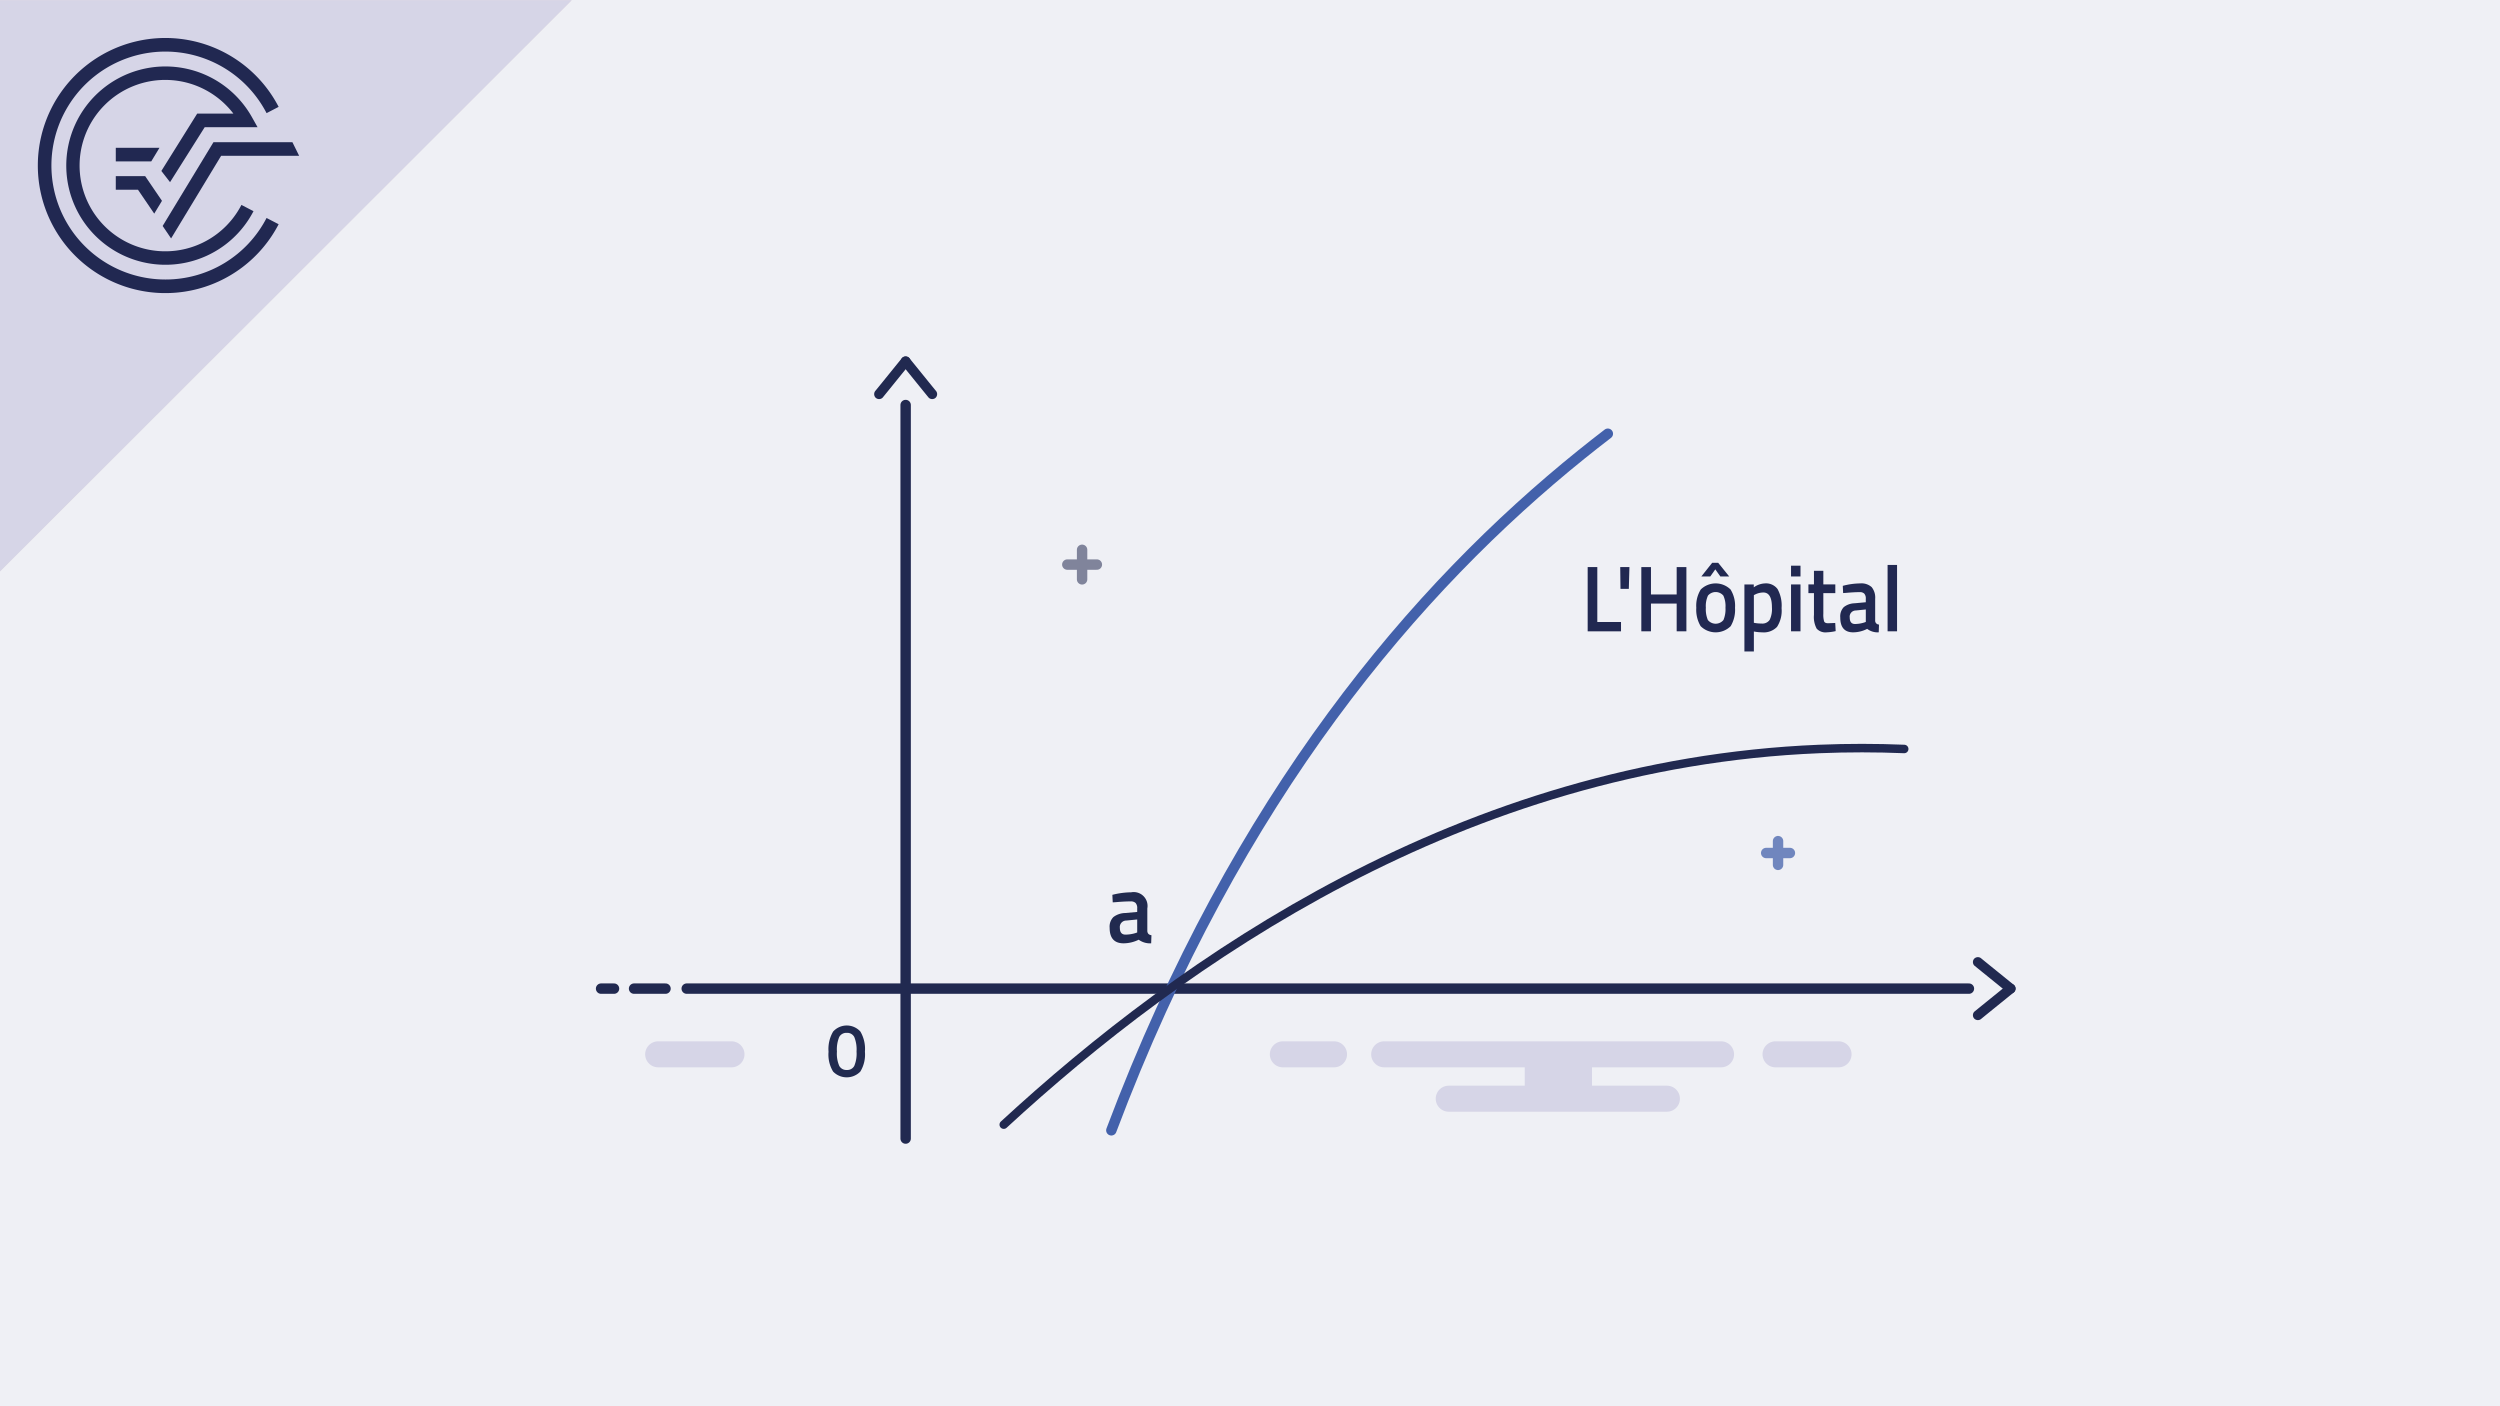 <svg xmlns="http://www.w3.org/2000/svg" viewBox="0 0 480 270"><defs><style>.cls-1{fill:#eff0f5;}.cls-2{fill:#e3dadb;}.cls-3{fill:#212851;}.cls-4{fill:#d6d5e7;}.cls-11,.cls-13,.cls-14,.cls-15,.cls-5,.cls-8,.cls-9{fill:none;stroke-linecap:round;}.cls-15,.cls-5,.cls-9{stroke:#212950;}.cls-11,.cls-13,.cls-14,.cls-5{stroke-miterlimit:10;}.cls-11,.cls-13,.cls-15,.cls-5,.cls-8{stroke-width:2px;}.cls-6{fill:#212950;}.cls-7{fill:#212a4f;}.cls-13,.cls-8{stroke:#4361ab;}.cls-8{stroke-linejoin:bevel;}.cls-15,.cls-9{stroke-linejoin:round;}.cls-9{stroke-width:1.631px;}.cls-10{opacity:0.54;}.cls-11{stroke:#21284f;}.cls-12{opacity:0.74;}.cls-14{stroke:#d6d5e7;stroke-width:5px;}</style></defs><title>Element 178L&amp;apos;Hôpital-​Bernoulli Aufgabe 1</title><g id="Ebene_2" data-name="Ebene 2"><g id="Ebene_1-2" data-name="Ebene 1"><rect class="cls-1" width="480" height="270"/><polygon class="cls-2" points="109.771 0.036 0 0.036 0 109.708 109.771 0.036"/><path class="cls-3" d="M31.749,53.665A21.88,21.88,0,1,1,51.182,21.723L53.498,20.517a24.491,24.491,0,1,0,0,22.536L51.18,41.851A21.823,21.823,0,0,1,31.749,53.665"/><polygon class="cls-3" points="31.227 43.389 32.85 45.776 42.459 29.909 57.433 29.909 56.142 27.299 40.987 27.299 31.227 43.389"/><polygon class="cls-3" points="22.231 36.429 26.492 36.429 29.612 41.016 31.099 38.56 27.874 33.818 22.231 33.818 22.231 36.429"/><path class="cls-3" d="M39.299,24.428H49.457L48.366,22.484a19.038,19.038,0,1,0,.305,18.062l-2.317-1.202a16.453,16.453,0,1,1-1.541-17.528h-6.954L30.981,32.824,32.649,34.974Z"/><polygon class="cls-3" points="30.62 28.378 22.231 28.378 22.231 30.989 29.039 30.989 30.62 28.378"/><polygon class="cls-4" points="109.771 0.036 0 0.036 0 109.708 109.771 0.036"/><path class="cls-3" d="M31.749,53.665A21.88,21.88,0,1,1,51.182,21.723L53.498,20.517a24.491,24.491,0,1,0,0,22.536L51.18,41.851A21.823,21.823,0,0,1,31.749,53.665"/><polygon class="cls-3" points="31.227 43.389 32.85 45.776 42.459 29.909 57.433 29.909 56.142 27.299 40.987 27.299 31.227 43.389"/><polygon class="cls-3" points="22.231 36.429 26.492 36.429 29.612 41.016 31.099 38.56 27.874 33.818 22.231 33.818 22.231 36.429"/><path class="cls-3" d="M39.299,24.428H49.457L48.366,22.484a19.038,19.038,0,1,0,.305,18.062l-2.317-1.202a16.453,16.453,0,1,1-1.541-17.528h-6.954L30.981,32.824,32.649,34.974Z"/><polygon class="cls-3" points="30.62 28.378 22.231 28.378 22.231 30.989 29.039 30.989 30.62 28.378"/><line class="cls-5" x1="378.032" y1="189.816" x2="131.849" y2="189.816"/><line class="cls-5" x1="173.884" y1="77.765" x2="173.884" y2="218.605"/><path class="cls-6" d="M386.708,189.14c-2.085-1.709-4.193-3.389-6.278-5.098a.984.984,0,0,0-1.352,0,.963.963,0,0,0,0,1.352c2.085,1.709,4.193,3.389,6.278,5.098a.984.984,0,0,0,1.352,0,.963.963,0,0,0,0-1.352Z"/><path class="cls-6" d="M385.356,189.14c-2.085,1.709-4.193,3.389-6.278,5.098a.963.963,0,0,0,0,1.352.978.978,0,0,0,1.352,0c2.085-1.709,4.193-3.389,6.278-5.098a.963.963,0,0,0,0-1.352.978.978,0,0,0-1.352,0Z"/><path class="cls-6" d="M173.208,68.719c-1.709,2.085-3.389,4.193-5.098,6.278a.984.984,0,0,0,0,1.352.963.963,0,0,0,1.352,0c1.709-2.085,3.389-4.193,5.098-6.278a.984.984,0,0,0,0-1.352.963.963,0,0,0-1.352,0Z"/><path class="cls-6" d="M173.208,70.071c1.709,2.085,3.389,4.193,5.098,6.278a.963.963,0,0,0,1.352,0,.978.978,0,0,0,0-1.352c-1.709-2.085-3.389-4.193-5.098-6.278a.963.963,0,0,0-1.352,0,.978.978,0,0,0,0,1.352Z"/><path class="cls-7" d="M159.955,198.07a3.519,3.519,0,0,1,5.243-.007,6.602,6.602,0,0,1,.868,3.86,6.306,6.306,0,0,1-.875,3.81,3.635,3.635,0,0,1-5.236.008,6.276,6.276,0,0,1-.875-3.803A6.601,6.601,0,0,1,159.955,198.07Zm4.067,1.036a1.514,1.514,0,0,0-1.442-.795,1.529,1.529,0,0,0-1.449.795,6.253,6.253,0,0,0-.441,2.795,5.89,5.89,0,0,0,.455,2.767,1.554,1.554,0,0,0,1.442.767,1.523,1.523,0,0,0,1.428-.767,6.054,6.054,0,0,0,.441-2.767A6.347,6.347,0,0,0,164.022,199.106Z"/><path class="cls-7" d="M220.286,174.419v4.278a.915.915,0,0,0,.207.61.983.983,0,0,0,.585.253l-.054,1.558a3.678,3.678,0,0,1-2.394-.694,6.616,6.616,0,0,1-2.898.694q-2.682,0-2.682-2.984a2.614,2.614,0,0,1,.729-2.064,3.873,3.873,0,0,1,2.241-.77l2.322-.205v-.676a1.418,1.418,0,0,0-.315-1.051,1.29,1.29,0,0,0-.927-.301q-1.152,0-2.88.15l-.576.037-.072-1.445a15.095,15.095,0,0,1,3.609-.487,2.661,2.661,0,0,1,3.105,3.097Zm-4.032,2.326a1.243,1.243,0,0,0-1.242,1.408q0,1.295,1.098,1.295a6.694,6.694,0,0,0,1.908-.301l.324-.112v-2.496Z"/><path class="cls-8" d="M213.379,217.02c24.254-64.477,58.746-104.371,90.25-129.758q2.525-2.034,5.075-3.987"/><path class="cls-9" d="M192.719,215.932c34.169-31.53,88.083-69.313,156.578-72.128,5.537-.228,10.976-.218,16.31,0"/><g class="cls-10"><line class="cls-11" x1="207.761" y1="111.236" x2="207.761" y2="105.562"/><line class="cls-11" x1="204.924" y1="108.399" x2="210.598" y2="108.399"/></g><g class="cls-12"><line class="cls-13" x1="341.385" y1="166.052" x2="341.385" y2="161.498"/><line class="cls-13" x1="339.108" y1="163.775" x2="343.662" y2="163.775"/></g><line class="cls-14" x1="340.904" y1="202.43" x2="353" y2="202.43"/><line class="cls-14" x1="126.37" y1="202.43" x2="140.443" y2="202.43"/><line class="cls-14" x1="265.764" y1="202.43" x2="330.44" y2="202.43"/><line class="cls-14" x1="246.31" y1="202.43" x2="256.134" y2="202.43"/><line class="cls-14" x1="278.157" y1="210.949" x2="320.047" y2="210.949"/><rect class="cls-4" x="292.749" y="202.43" width="12.913" height="8.519"/><path class="cls-3" d="M311.235,121.211h-6.402V108.881h1.851v10.548h4.552Z"/><path class="cls-3" d="M311.134,113.058l-.05-4.177h1.768l-.117,4.177Z"/><path class="cls-3" d="M321.921,121.211v-5.327h-4.935v5.327h-1.852V108.881h1.852v5.257h4.935v-5.257h1.867v12.33Z"/><path class="cls-3" d="M326.548,113.183a4.078,4.078,0,0,1,5.718,0,5.924,5.924,0,0,1,.859,3.511,6.149,6.149,0,0,1-.834,3.528,4.097,4.097,0,0,1-5.769,0,6.149,6.149,0,0,1-.834-3.528A5.916,5.916,0,0,1,326.548,113.183Zm.107-2.502,2.085-2.627h1.15l2.117,2.627h-1.701l-.967-1.367-.967,1.367Zm1.251,8.353a1.924,1.924,0,0,0,3.001,0,5.321,5.321,0,0,0,.384-2.358,4.801,4.801,0,0,0-.409-2.321,1.932,1.932,0,0,0-2.95,0,4.801,4.801,0,0,0-.409,2.321A5.321,5.321,0,0,0,327.907,119.033Z"/><path class="cls-3" d="M334.926,125.081V112.211h1.8v.559a3.97,3.97,0,0,1,2.151-.757,2.75,2.75,0,0,1,2.417,1.09,6.55,6.55,0,0,1,.768,3.653,5.694,5.694,0,0,1-.876,3.609,3.533,3.533,0,0,1-2.859,1.044,9.044,9.044,0,0,1-1.584-.162v3.834Zm3.634-11.322a3.575,3.575,0,0,0-1.566.379l-.251.125v5.311a6.984,6.984,0,0,0,1.468.145,1.691,1.691,0,0,0,1.567-.703,4.832,4.832,0,0,0,.433-2.394Q340.21,113.759,338.56,113.759Z"/><path class="cls-3" d="M343.878,110.681v-2.069h1.817v2.069Zm0,10.53v-9h1.817v9Z"/><path class="cls-3" d="M352.381,113.886h-2.301v3.959a4.509,4.509,0,0,0,.15,1.459c.1.24.355.359.767.359l1.367-.054.083,1.565a9.017,9.017,0,0,1-1.7.234,2.293,2.293,0,0,1-1.942-.702,4.698,4.698,0,0,1-.525-2.646v-4.176h-1.066v-1.675h1.066v-2.61h1.801v2.61h2.301Z"/><path class="cls-3" d="M360.034,114.983v4.104a.748.748,0,0,0,.733.828l-.05,1.494a3.325,3.325,0,0,1-2.218-.666,5.955,5.955,0,0,1-2.684.666q-2.486,0-2.484-2.862a2.556,2.556,0,0,1,.675-1.979,3.504,3.504,0,0,1,2.076-.738l2.15-.198v-.647a1.391,1.391,0,0,0-.292-1.008,1.171,1.171,0,0,0-.858-.288q-1.066,0-2.668.144l-.533.036-.066-1.386a13.455,13.455,0,0,1,3.343-.469,2.927,2.927,0,0,1,2.2.711A3.2,3.2,0,0,1,360.034,114.983Zm-3.734,2.231a1.177,1.177,0,0,0-1.15,1.351q0,1.242,1.017,1.242a6.027,6.027,0,0,0,1.768-.288l.3-.108V117.017Z"/><path class="cls-3" d="M362.417,121.211V108.468h1.817v12.743Z"/><line class="cls-15" x1="121.74" y1="189.816" x2="127.777" y2="189.816"/><line class="cls-15" x1="115.408" y1="189.816" x2="117.89" y2="189.816"/></g></g></svg>